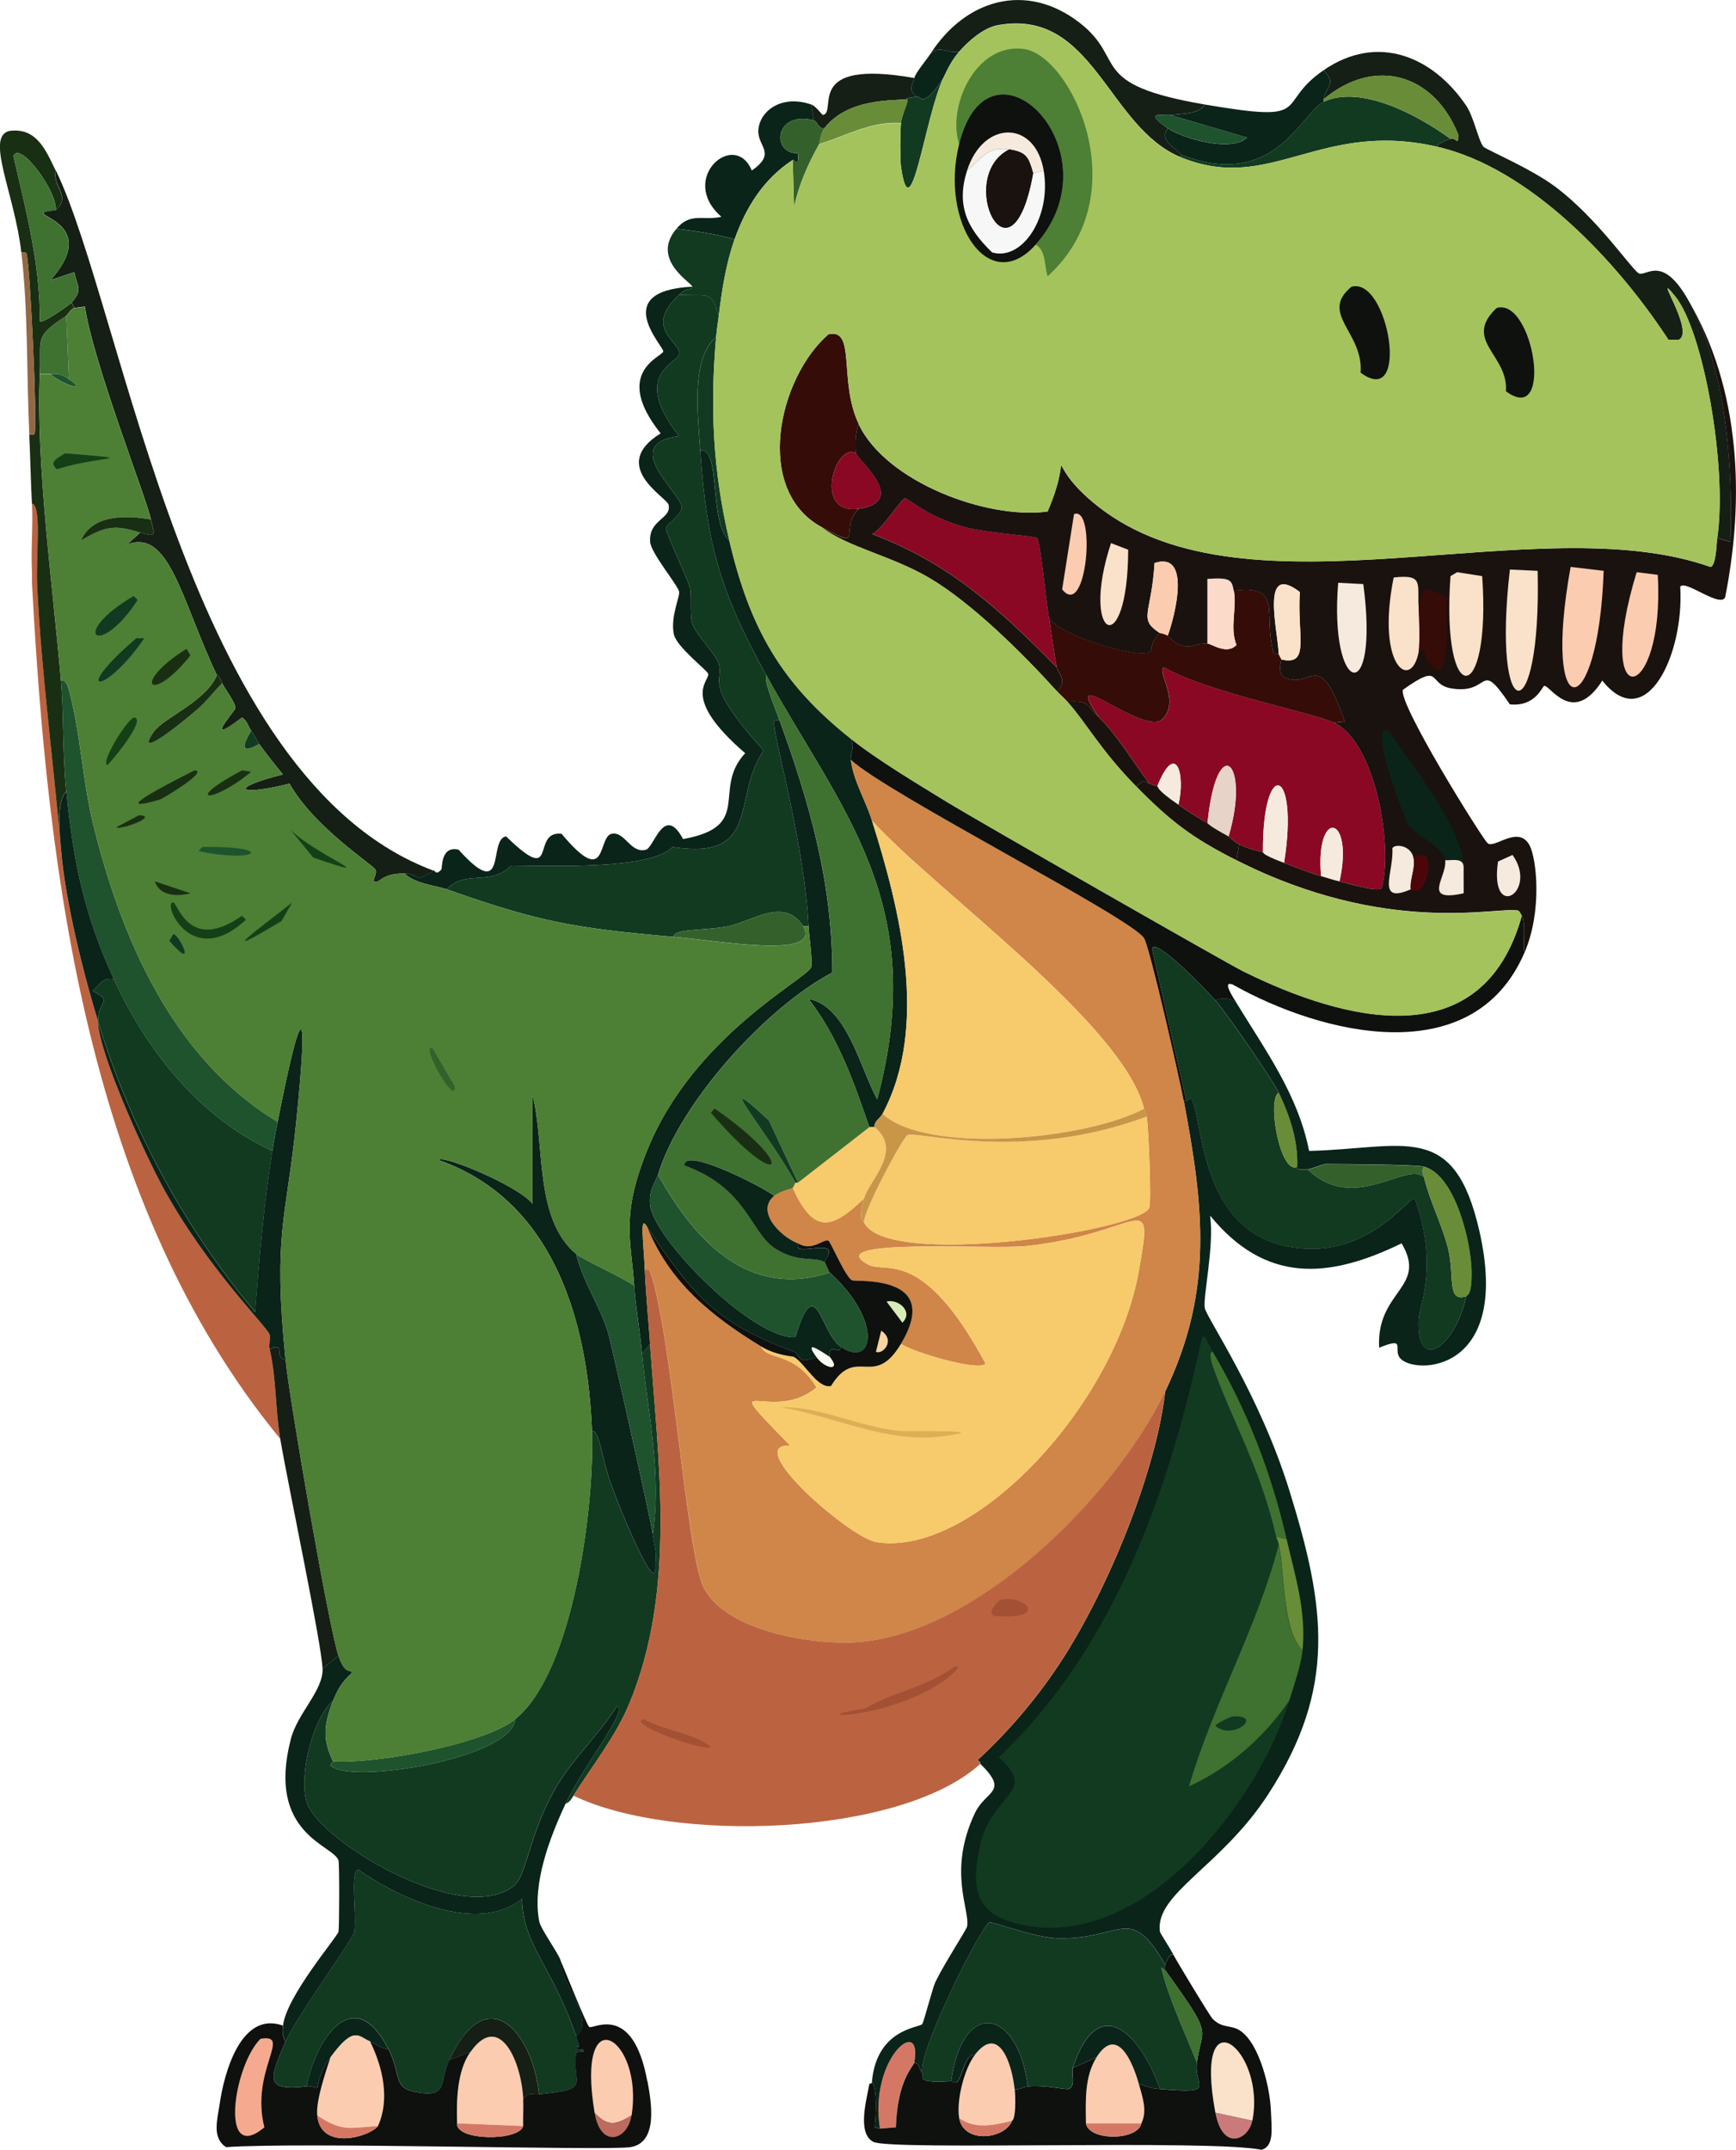 <?xml version="1.0" encoding="UTF-8"?>
<svg id="Layer_2" data-name="Layer 2" xmlns="http://www.w3.org/2000/svg" viewBox="0 0 321.54 398.03">
  <defs>
    <style>
      .cls-1 {
        fill: #0e110e;
      }

      .cls-1, .cls-2, .cls-3, .cls-4, .cls-5, .cls-6, .cls-7, .cls-8, .cls-9, .cls-10, .cls-11, .cls-12, .cls-13, .cls-14, .cls-15, .cls-16, .cls-17, .cls-18, .cls-19, .cls-20, .cls-21, .cls-22, .cls-23, .cls-24, .cls-25, .cls-26, .cls-27, .cls-28, .cls-29, .cls-30, .cls-31, .cls-32, .cls-33, .cls-34, .cls-35, .cls-36, .cls-37 {
        stroke-width: 0px;
      }

      .cls-2 {
        fill: #154017;
      }

      .cls-3 {
        fill: #a4c35c;
      }

      .cls-4 {
        fill: #ca7a7a;
      }

      .cls-5 {
        fill: #fae1ca;
      }

      .cls-6 {
        fill: #dcae55;
      }

      .cls-7 {
        fill: #4d7f35;
      }

      .cls-8 {
        fill: #fcccb1;
      }

      .cls-9 {
        fill: #a35035;
      }

      .cls-10 {
        fill: #e7d3c8;
      }

      .cls-11 {
        fill: #8a0823;
      }

      .cls-12 {
        fill: #d47865;
      }

      .cls-13 {
        fill: #350c07;
      }

      .cls-14 {
        fill: #f7ca6c;
      }

      .cls-15 {
        fill: #698c38;
      }

      .cls-16 {
        fill: #f6eadf;
      }

      .cls-17 {
        fill: #cf8648;
      }

      .cls-18 {
        fill: #1a120e;
      }

      .cls-19 {
        fill: #0a2419;
      }

      .cls-20 {
        fill: #3f7131;
      }

      .cls-21 {
        fill: #fbfbf3;
      }

      .cls-22 {
        fill: #bb6341;
      }

      .cls-23 {
        fill: #d9ecb8;
      }

      .cls-24 {
        fill: #113a21;
      }

      .cls-25 {
        fill: #b5845d;
      }

      .cls-26 {
        fill: #34612b;
      }

      .cls-27 {
        fill: #c99647;
      }

      .cls-28 {
        fill: #1e532d;
      }

      .cls-29 {
        fill: #fcdaca;
      }

      .cls-30 {
        fill: #bd6a5f;
      }

      .cls-31 {
        fill: #4c0609;
      }

      .cls-32 {
        fill: #f5aa90;
      }

      .cls-33 {
        fill: #192f13;
      }

      .cls-34 {
        fill: #936845;
      }

      .cls-35 {
        fill: #151f15;
      }

      .cls-36 {
        fill: #f7f7f7;
      }

      .cls-37 {
        fill: #f9d4a0;
      }
    </style>
  </defs>
  <g id="Layer_1-2" data-name="Layer 1">
    <g id="dinosaur">
      <path class="cls-22" d="M11.3,157.31c.77,9.44,4.05,22.63,6.85,31.8.2,6.1,8.86,24.97,12.23,31.07,8.17,14.8,19,25.34,19.57,26.91.2.55-.18,1.91,0,2.69,1.24,5.39,1.04,11.2,1.96,16.63C16.27,223.07,8.8,162.13,5.92,107.9v-1.96c-.22-4.22.22-8.5,0-12.72,1.87.45.69,9.55.98,15.41.81,16.2,3.05,32.51,4.4,48.68Z"/>
      <path class="cls-19" d="M128.24,53.1c-.26.78-.68-.16-2.45,1.47-6.82,6.29.42,8.75,0,11.01-.33,1.8-9,3.63,0,15.17-11.3,1.45.49,10.61.49,13.21,0,1.36-2.84,3.03-2.94,3.91-.06.58,3.86,9.01,4.4,10.76.46,1.5-.05,5.1.49,6.85.59,1.9,4.44,5.77,4.89,7.34,1.03,3.56-3.12,3.4,8.32,16.15-5.96,8.58-.3,20.42-16.88,17.86-4.02,4.21-22.11,3.47-29.84,3.42-4.04,3.99-8.33.6-11.99,4.4-1.97-.7-5.89-1.02-7.83-2.94,3.17.03,1.47,2.01,5.38-.49.34-.22.37,1.01,1.47-.24.19-.22-.17-4.44,3.18-3.67,9.15,10.15,5.42-2,8.81-2.45,9.92,9.63,4.44-1.13,10.27-.49,8.68,10.39,6.59.52,9.3,0,2.47-.47,3.48,3.75,6.36,2.94,1.48-.42,3.33-8.53,6.85-1.96,13.17-2.35,5.24-9.18,11.5-15.9-12.05-10.38-6.62-13.23-6.85-14.68-.1-.62-5.87-4.97-6.36-7.34-.66-3.2,1.09-6.81.98-7.83-.13-1.15-5.25-7.18-5.38-9.3-.26-4.17,4.03-4.2,3.42-6.85-.31-1.37-11.17-7.2-1.47-13.21-9.05-11.36.37-14.2.49-15.17.12-.94-10.11-11.22,5.38-11.99Z"/>
      <path class="cls-35" d="M80.29,161.23c-3.91,2.5-2.22.52-5.38.49-4.52-.04-4.62,2.07-5.63,1.47-.35-.21.68-1.54.24-2.2-.68-1.03-11.37-7.86-15.9-15.9-9.51,2.38-11.55.9-1.22-1.71-1.51-1.81-3.01-3.73-4.4-5.63-.55-.76-.71-1.54-1.47-2.45-.48-.57-.63-1.78-1.71-2.45-7.58,5.78-1.28-1.27-1.22-1.71.12-.92-2-3.64-2.45-4.65-.97-2.19-.94-1.39-.98-1.47-6.74-14.34-8.78-27.13-16.63-24.22l2.45-2.2c3.35,1.04,2.51.14,1.96-2.45-.82-3.86-10.69-29.02-12.23-39.39l-1.96.24-.49-.98c2.15-2.45,1.03-2.84.49-5.63l-4.4,1.47c10.43-11.76-7.35-12.1.98-12.97,2.97-2.62-.73-4.35,0-7.34,12.7,26.22,24.28,112.68,69.96,129.65Z"/>
      <path class="cls-19" d="M61.7,314.86c-3.69,3.08-6.44,13.82-4.89,18.84,2.19,7.11,28.96,23.22,38.41,15.41,2.36-1.95,2.76-9.4,7.58-17.86,3.16-5.54,8.12-10.01,11.5-15.41,2.08.9-6.23,11.01-9.54,18.1-2.94,6.3-6.21,14.8-4.89,21.77.26,1.4,3.12,5.27,3.91,7.09.01,4.43,6.79,11.08,2.94,14.19-4.76-13.6-9.81-16.69-10.03-25.44-8.13,6.66-22.62.01-30.33-5.38-1.61.24-.2,8.83-.73,11.5-.3,1.49-10.7,15.66-12.72,20.3-.6-.9-.6-1.92-.49-2.94.61-5.43,10.03-16.38,10.27-17.37.16-.64.2-12.58,0-13.21-.9-2.87-13.43-4.84-8.81-22.51,1.26-4.81,5.97-8.89,5.87-12.97l2.94-2.45c1.23,3.76,2.28,2.38,2.45,3.18.06.3-1.95,1.22-3.42,5.14Z"/>
      <path class="cls-33" d="M10.32,31.58c-.73,2.99,2.97,4.72,0,7.34.41-3.27-6.64-12.99-7.83-10.03,2.28,9.88,4.95,19.99,4.89,30.33-.4,1.48,5.62-2.9,5.87-3.18l.49.98c-.65.21-1.38,1.41-1.47,1.47-6.06,3.92-4.59,4.18-4.89,10.76-.75,16.54,2.43,39.59,3.91,56.75.53,6.07.27,13.43.98,20.55-1.86,1.78-1.24,7.5-.98,10.76-1.36-16.17-3.6-32.48-4.4-48.68-.29-5.87.9-14.96-.98-15.41-.22-4.22-.29-8.48-.49-12.72.34,0,.85.13.98-.24.55-1.57-.79-30.44-1.47-33.27-.09-.36-.65-.25-.98-.24-1.23-10.88-6.74-21.47-2.2-22.51,5.04-.67,6.74,3.57,8.56,7.34Z"/>
      <path class="cls-19" d="M150.25,19.34l.49,2.94c-7.32-1.86-8,6.18-2.94,6.12.23,2.76-.71,1.05-.98,1.22-5.38,3.49-8.67,8.77-10.76,14.68-3.93-1.1-7.76-1.58-10.76-1.96,2.62-3.09,4.86-1.43,8.32-2.2-8.13-7.06,2.47-16.23,5.63-8.56,4.73-3.33.95-4.4,1.22-7.58.31-3.59,4.42-6.51,9.79-4.65Z"/>
      <path class="cls-35" d="M52.89,251.74c.76,7.64,7.99,49.33,9.79,54.8l-2.94,2.45c-.11-4.43-6.43-34.27-7.83-42.57-.92-5.44-.72-11.24-1.96-16.63,3.14-1.46.64,1.66,2.94,1.96Z"/>
      <path class="cls-24" d="M136.06,44.3c-1.63,4.6-2.33,9.37-2.94,14.19-1.57-4.75-1.3-3.59-7.34-3.91,1.76-1.63,2.19-.69,2.45-1.47.2-.61-7.89-4.92-2.94-10.76,3,.38,6.83.86,10.76,1.96Z"/>
      <path class="cls-34" d="M5.43,80.5c-.52-11.22-.2-22.59-1.47-33.76.33,0,.89-.12.98.24.68,2.83,2.02,31.7,1.47,33.27-.13.38-.64.25-.98.24Z"/>
      <path class="cls-25" d="M5.92,107.9c-.03-.65.03-1.31,0-1.96v1.96Z"/>
      <path class="cls-12" d="M169.33,381.88c-.11.63-3.16,3.16-3.42,11.99l-2.94.24c-2.08-13.07,7.97-21.16,6.36-12.23Z"/>
      <g>
        <path class="cls-24" d="M225.11,185.2c2.01,2.33,10.58,14.67,11.74,17.12-2.25,1.19.28,15.26,3.42,13.7-.06.7.9.5,1.96.49,8.53,8.32,18.42-1.66,21.53,1.47,1.07,4.42,3.25,8.58,4.4,12.97,1.36,5.15-.33,10.27,3.42,9.05-2.18,9.78-9.39,14.27-8.81,4.16.14-2.49,3.69-9.75-.73-22.26-1.25-.48-8.92,11.98-23.97,8.81-16.73-3.52-15.2-25.54-17.61-27.4l-.73.49-6.36-28.13c.56-2.3,10.43,8.02,11.74,9.54Z"/>
        <path class="cls-15" d="M271.59,240c-3.76,1.21-2.07-3.9-3.42-9.05-1.16-4.39-3.33-8.54-4.4-12.97-.2-.83-.53-1.21,0-1.96,5.83,1.59,8.72,14.11,8.81,19.33.08,4.87-.93,4.42-.98,4.65Z"/>
        <path class="cls-26" d="M263.76,216.03c-.53.74-.2,1.13,0,1.96-3.11-3.13-12.99,6.85-21.53-1.47.35,0,3.01-.98,3.18-.98,3.38.02,16.79.07,18.35.49Z"/>
        <path class="cls-15" d="M240.28,216.03c-3.15,1.56-5.68-12.51-3.42-13.7,2.05,4.32,3.62,8.86,3.42,13.7Z"/>
      </g>
      <g>
        <path class="cls-24" d="M106.71,376.99c1.21,3.45-.03,1.34,0,2.2.02.44,1.47.05,1.47.49s-1.41.04-1.47.49c-.73,6.01,3.01,6.58-6.85,7.58-1.25-11.58-9.64-21.39-16.63-6.36-1.93,4.15.01,7.24-6.6,5.87-3.76-.78-2.32-3.24-4.65-7.83-6.45-12.7-13.57-1.76-15.17,6.85-7.83.91-6.97-1.3-3.91-8.32,2.02-4.65,12.42-18.81,12.72-20.3.53-2.66-.88-11.26.73-11.5,7.71,5.39,22.2,12.05,30.33,5.38.22,8.75,5.27,11.84,10.03,25.44Z"/>
        <path class="cls-19" d="M71.97,379.44c-1.33-.1-2.26-.99-3.42-1.47-2.16-.89-2.93-3.08-7.34,2.94-2.41,3.29-2.23,5.41-2.45,5.63-.39.38-.48-.42-1.96-.24,1.59-8.61,8.72-19.55,15.17-6.85Z"/>
      </g>
      <g>
        <path class="cls-8" d="M68.55,377.97c2.37,4.81,3.71,10.7,1.47,15.66-5.16.3-6.49,1.2-11.25-1.96-.27-2.76,1.52-7.92,2.45-10.76,4.41-6.02,5.18-3.83,7.34-2.94Z"/>
        <g>
          <path class="cls-8" d="M96.92,388.73c.07,1.63-.05,3.27,0,4.89l-12.23-.49c-.13-4.16-.06-9.64,2.45-13.21,5.38-7.64,9.48,1.74,9.79,8.81Z"/>
          <path class="cls-35" d="M99.86,387.76c-1.37.14-1.97-.52-2.94.98-.31-7.07-4.41-16.45-9.79-8.81l-3.91,1.47c6.99-15.03,15.39-5.21,16.63,6.36Z"/>
        </g>
        <g>
          <path class="cls-1" d="M119.92,385.31c.7,3.77,2.08,11.44-3.18,12.23-4.5.68-61.55-.97-74.86,0-2.67-1.71-1.61-5.11-1.22-7.83.82-5.8,3.92-17.45,11.74-14.68-.11,1.01-.11,2.04.49,2.94-3.05,7.02-3.91,9.23,3.91,8.32,1.48-.17,1.56.62,1.96.24.22-.21.03-2.33,2.45-5.63-.92,2.84-2.71,8.01-2.45,10.76.65,6.75,9.91,3.86,11.25,1.96,2.24-4.96.9-10.85-1.47-15.66,1.16.48,2.09,1.36,3.42,1.47,2.33,4.59.89,7.05,4.65,7.83,6.62,1.37,4.67-1.72,6.6-5.87l3.91-1.47c-2.51,3.57-2.58,9.05-2.45,13.21-.33,3.27,11.52,3.35,12.23.49-.05-1.63.07-3.27,0-4.89.97-1.5,1.57-.84,2.94-.98,9.86-1.01,6.12-1.57,6.85-7.58.05-.45,1.47-.04,1.47-.49s-1.45-.05-1.47-.49c-.03-.86,1.21,1.25,0-2.2,3.86-3.1-2.92-9.75-2.94-14.19.76,1.75,4.86,12.04,5.38,12.48.66.56,8.04-4.69,10.76,10.03Z"/>
          <g>
            <path class="cls-8" d="M116.98,391.67c-2.84,1.75-4.44,2.13-6.85-.49-3.61-21.8,9.14-13.89,6.85.49Z"/>
            <path class="cls-32" d="M48.24,377.48c6-1.03-1.92,5.85.73,16.39-8.41,7.06-5.76-11.37-.73-16.39Z"/>
            <path class="cls-12" d="M96.92,393.63c-.71,2.86-12.57,2.78-12.23-.49l12.23.49Z"/>
            <path class="cls-12" d="M70.01,393.63c-1.35,1.9-10.6,4.79-11.25-1.96,4.76,3.16,6.09,2.25,11.25,1.96Z"/>
            <path class="cls-30" d="M116.98,391.67c-.74,4.63-5.74,6.22-6.85-.49,2.41,2.62,4.01,2.24,6.85.49Z"/>
          </g>
        </g>
      </g>
      <path class="cls-8" d="M210.92,385.8c.65,2.34,1.64,4.94.49,7.34h-10.27c-.05-4.06-.31-8.64,1.96-12.23,3.75-5.96,6.65.67,7.83,4.89Z"/>
      <path class="cls-8" d="M187.92,386.78c.19,1.85.18,5.54-.49,5.87-3.34.83-6.76,1.64-9.79-.49-.55-3.14.89-9.11,2.94-11.74,4.5-5.78,6.88,1.87,7.34,6.36Z"/>
      <path class="cls-19" d="M190.37,386.29c-.95.09-1.45.68-2.45.49-.46-4.49-2.84-12.14-7.34-6.36-2.56.03-2.24,6.58-4.4,4.89,2.17-15.58,12.41-13.31,14.19.98Z"/>
      <g>
        <path class="cls-1" d="M217.28,361.82c.66,1.27,6.83,11.5,7.34,11.99,1.93,1.87,3.38.99,5.14,2.2,3.56,2.46,5.47,10.6,5.63,14.68.14,3.49.63,6.64-1.71,7.34-9.61-1.96-68.72.19-71.92-1.47-3.08-1.59-1.22-7.92-.73-10.76,0-.03.54.12.49-.49-.04.45,1.21.85.49,8.56l.98.24,2.94-.24c.27-8.82,3.31-11.36,3.42-11.99,1.06.28.78,1.11,1.47,1.96.41.51-1.74,1.96,5.38,1.47,2.17,1.69,1.84-4.86,4.4-4.89-2.05,2.63-3.49,8.61-2.94,11.74.86,4.9,8.58,3.84,9.79.49.67-.33.68-4.02.49-5.87,1,.19,1.5-.4,2.45-.49,3.15-.29,7.24.67,7.58.49,1.37-.7.41-2.94.73-3.91l4.4-1.96c-2.27,3.6-2.01,8.17-1.96,12.23.55,3.28,9.55,3.25,10.27,0,1.15-2.4.16-5-.49-7.34,1.73.51,1.91.81,3.91.98,10.85.93,6.23-.5,6.85-4.89.97-6.88,3.27-4.47-5.87-17.12.04-.38-.07-.85,0-.98.31-.59.62-1.85,1.47-1.96Z"/>
        <g>
          <path class="cls-5" d="M231.96,392.65l-6.85-1.47c-4.21-22.55,9.46-11.69,6.85,1.47Z"/>
          <path class="cls-20" d="M215.81,364.76c9.14,12.66,6.85,10.25,5.87,17.12-2.29-5.75-5.24-11.88-6.6-17.61l.73.49Z"/>
          <path class="cls-4" d="M231.96,392.65c-.69,3.5-5.49,5.81-6.85-1.47l6.85,1.47Z"/>
          <path class="cls-12" d="M211.41,393.14c-.72,3.25-9.73,3.28-10.27,0h10.27Z"/>
          <path class="cls-12" d="M187.44,392.65c-1.21,3.35-8.92,4.41-9.79-.49,3.02,2.13,6.44,1.32,9.79.49Z"/>
        </g>
      </g>
      <path class="cls-19" d="M50.44,213.09c.27-1.7.64-3.69.98-5.38,4.33-21.93,5.88-23.79,3.42.24-1.84,18.04-4.29,20.33-1.96,43.79-2.29-.29.21-3.42-2.94-1.96-.18-.78.2-2.14,0-2.69-.57-1.57-11.4-12.11-19.57-26.91-3.37-6.1-12.03-24.97-12.23-31.07,6.01,19.71,15.88,38.02,29.11,53.82.76-10.04,1.61-19.88,3.18-29.84Z"/>
      <path class="cls-19" d="M21.09,181.29c-1.98-.42-2.61.97-3.91,2.2,4.03,2.03.85,1.81.98,5.63-2.8-9.17-6.08-22.36-6.85-31.8-.27-3.26-.89-8.98.98-10.76,1.3,13.04,3.31,22.75,8.81,34.74Z"/>
      <path class="cls-24" d="M133.13,58.48c-.17,1.33-.37,2.56-.49,3.91-4.74,4.05-3.38,14.53-2.94,21.04,1.2,17.6,3.85,26.39,12.23,41.59-.47,1.13,1.46,5.58,2.45,8.32-.33,0-.89-.12-.98.24-.47,1.96,5.56,21.97,6.36,37.92h-.98c-3.58-5.46-9.16-1.02-13.94,0-3.88.82-10.37.39-10.03,1.96-18.31-1.61-24.8-2.71-42.08-8.81,3.66-3.8,7.95-.41,11.99-4.4,7.73.05,25.82.79,29.84-3.42,16.58,2.57,10.92-9.28,16.88-17.86-11.44-12.74-7.29-12.58-8.32-16.15-.45-1.57-4.3-5.44-4.89-7.34-.54-1.75-.02-5.35-.49-6.85-.54-1.75-4.46-10.19-4.4-10.76.09-.89,2.93-2.56,2.94-3.91,0-2.6-11.79-11.76-.49-13.21-9-11.54-.33-13.37,0-15.17.42-2.26-6.82-4.72,0-11.01,6.04.33,5.77-.83,7.34,3.91Z"/>
      <path class="cls-20" d="M10.32,38.91c-8.33.87,9.45,1.21-.98,12.97l4.4-1.47c.54,2.79,1.66,3.18-.49,5.63-.25.28-6.27,4.66-5.87,3.18.06-10.34-2.61-20.45-4.89-30.33,1.19-2.96,8.24,6.76,7.83,10.03Z"/>
      <path class="cls-19" d="M135.08,100.07c3.8,16.13,9.51,26.37,22.51,36.69.82,1.44-.14,2.67,0,3.91.45,3.83,2.74,7.54,3.91,11.25,5.16,16.33,10.64,38.05,1.96,54.31-.39.74-1.63,1.41-1.47,2.45h-.98c-2.84-8.32-5.79-16.7-11.25-23.73,7.14,1.32,9.55,12.85,12.72,18.59,9.73-36.45-6.71-53.43-20.55-78.53-8.38-15.2-11.03-23.98-12.23-41.59,3.92-.69,1.51,13.41,5.38,16.63Z"/>
      <path class="cls-24" d="M106.22,332.47c-.37.59-.73,1.27-1.47,1.47,3.31-7.09,11.62-17.2,9.54-18.1-3.37,5.4-8.34,9.87-11.5,15.41-4.82,8.46-5.22,15.9-7.58,17.86-9.45,7.81-36.22-8.3-38.41-15.41-1.55-5.02,1.21-15.76,4.89-18.84-1.58,4.2-2.1,7.02,0,11.25l-.49.73c3.26,3.66,33.72-1.2,34.25-8.56,10.87-8.81,14.71-40.04,14.19-53.33,1.39-.2,1.92,5.31,3.42,9.54,1.97,5.54,8.77,21.89,8.32,15.17.35-1.95-.26-3.77-.49-5.63,1.7-11.16-.88-22.2-1.96-33.27l1.47-1.96c1.54,22.08,4.93,45.64-3.91,66.78-2.48,5.94-6.86,11.44-10.27,16.88Z"/>
      <path class="cls-28" d="M51.42,207.71c-.33,1.69-.71,3.68-.98,5.38-13.47-6.18-23.3-18.58-29.36-31.8-5.5-11.99-7.51-21.7-8.81-34.74-.71-7.12-.45-14.48-.98-20.55.87-.31,1.32,1.18,1.47,1.71,2.11,7.64,2.52,16.67,4.4,24.46,5.16,21.3,14.75,43.77,34.25,55.53Z"/>
      <path class="cls-20" d="M12.28,58.48l.49,11.74c-1.3-.93-1.89-1.03-3.42-.98-.65.02-1.31-.02-1.96,0,.3-6.58-1.16-6.85,4.89-10.76Z"/>
      <path class="cls-24" d="M132.64,62.4c-1.15,13.11-.57,24.85,2.45,37.67-3.87-3.23-1.46-17.33-5.38-16.63-.44-6.51-1.81-16.98,2.94-21.04Z"/>
      <path class="cls-19" d="M144.38,133.34c5.62,15.54,9.76,29.95,9.79,46.72-12.39,6.53-28.3,24.18-32.29,37.43-.38,1.27-1.79,2.78-1.47,5.63.73,6.37,19.15,24.95,26.91,24.46,3.77-12.59,4.67-.82,8.32,1.71.26,1.93-2.27-1.04-1.96,1.96-2.94-1.97-4.43-2.76-2.45,0-3.71,1.58-2.97-.54-4.16-.98-14.36-5.26-18.57-10.27-27.15-23-1.51-2.75-.72,2.51-.49,7.83.2,4.62.66,9.1.98,13.7l-1.47,1.96c-.41-4.26-1.17-8.43-1.47-12.72-.59-8.5-2.51-13.02,2.45-25.2,8.58-21.1,29.55-31.6,30.33-33.76.3-.83-.41-5.99-.49-7.58-.8-15.94-6.83-35.96-6.36-37.92.09-.36.65-.25.98-.24Z"/>
      <g>
        <g>
          <path class="cls-24" d="M215.81,363.78c-.07.13.04.6,0,.98l-.73-.49c1.36,5.73,4.32,11.87,6.6,17.61-.62,4.39,4,5.82-6.85,4.89-3.33-9.65-11.23-18.64-16.15-3.91-.33.98.64,3.21-.73,3.91-.34.18-4.43-.78-7.58-.49-1.78-14.29-12.02-16.55-14.19-.98-7.12.5-4.97-.96-5.38-1.47-.86-3.8,11-27.45,12.48-27.89.63-.19,8.35,2.85,12.72,2.94,11.99.24,13.19-6.57,19.81,4.89Z"/>
          <path class="cls-19" d="M214.83,386.78c-2-.17-2.18-.46-3.91-.98-1.18-4.23-4.07-10.85-7.83-4.89l-4.4,1.96c4.92-14.72,12.81-5.74,16.15,3.91Z"/>
        </g>
        <g>
          <path class="cls-19" d="M229.02,185.69c5.37,8.81,11.38,16.95,13.45,27.4,17.77-.44,26.87-5.76,31.56,14.92,5.94,26.24-11.98,26.58-14.68,23.48-1.46-1.67,1.31-4.09-3.91-1.96-.55-10.63,9.06-11.07,4.16-19.33-13.69,6.68-25.26,7.36-35.47-5.14.81,5.61-1.36,15.12-.98,17.12.35,1.83,10.13,15.94,15.66,33.76,6.68,21.53,8.88,36.56-3.91,56.26-8.75,13.49-21.03,18.37-20.06,25.44.04.27,1.9,3.12,2.45,4.16-.84.11-1.16,1.36-1.47,1.96-6.62-11.46-7.83-4.66-19.81-4.89-4.37-.09-12.1-3.12-12.72-2.94-1.47.44-13.34,24.08-12.48,27.89-.68-.85-.41-1.68-1.47-1.96,1.61-8.93-8.44-.84-6.36,12.23l-.98-.24c.72-7.71-.53-8.11-.49-8.56.94-9.67,8.73-9.86,9.3-10.52.27-.31,1.95-6.81,2.45-7.83,1.73-3.55,5.77-9.69,5.87-10.27.55-3.09-3.66-10.28,1.47-21.04,1.97-4.14,6.4-3.77.98-9.05.22-.2-.52-.7-.49-.73,5.96-5.5,11.25-11.77,15.66-18.59,8.46-13.1,17.31-34.52,19.08-49.66,8.99-18.76,7.09-34.29,3.42-53.82h.49l.73-.49c2.41,1.86.89,23.87,17.61,27.4,15.05,3.17,22.73-9.29,23.97-8.81,4.43,12.51.88,19.78.73,22.26-.58,10.12,6.63,5.62,8.81-4.16.05-.23,1.06.22.98-4.65-.09-5.22-2.98-17.74-8.81-19.33-1.56-.42-14.96-.47-18.35-.49-.17,0-2.83.97-3.18.98-1.06.01-2.02.21-1.96-.49.19-4.84-1.38-9.38-3.42-13.7-1.17-2.46-9.73-14.8-11.74-17.12,1.38-.61,2.92-.34,3.91.49Z"/>
          <path class="cls-24" d="M224.62,250.27c-.87.06-.17,2.2,0,2.69,3.46,9.8,8.87,18.88,11.74,31.56.07.31.29.57.49,1.47-4.02,15.43-12.16,29.42-16.63,44.77,7.53-3.47,13.94-9.09,18.59-15.9-5.9,19.37-28.12,47.64-51.13,41.1-7.41-2.11-7.74-7.09-6.12-14.43,2.1-9.5,10.86-9.65,3.42-16.15,21.52-20.42,31.56-49.44,37.67-77.79.7-.62,1.09,1.22,1.96,2.69Z"/>
          <path class="cls-20" d="M238.32,285.01l-1.96-.49c-2.87-12.68-8.29-21.76-11.74-31.56-.17-.49-.87-2.63,0-2.69,6.43,10.86,10.88,22.48,13.7,34.74Z"/>
          <path class="cls-15" d="M238.32,285.01c1.64,7.1,3.61,13.13,2.94,20.55-3.75-3.59-3.31-14.65-4.4-19.57-.2-.9-.42-1.15-.49-1.47l1.96.49Z"/>
          <g>
            <path class="cls-20" d="M241.25,305.56c-.25,2.7-1.61,6.54-2.45,9.3-4.65,6.81-11.06,12.44-18.59,15.9,4.48-15.35,12.62-29.34,16.63-44.77,1.09,4.92.65,15.98,4.4,19.57Z"/>
            <path class="cls-24" d="M228.29,317.79c5.93-.33-.04,4.62-3.18,1.71.43-.6,3-1.7,3.18-1.71Z"/>
          </g>
        </g>
      </g>
      <path class="cls-24" d="M21.09,181.29c6.06,13.22,15.88,25.62,29.36,31.8-1.57,9.96-2.42,19.81-3.18,29.84-13.23-15.8-23.1-34.11-29.11-53.82-.13-3.81,3.05-3.59-.98-5.63,1.31-1.23,1.93-2.62,3.91-2.2Z"/>
      <path class="cls-19" d="M106.71,232.17c1.21,5.06,4.33,9.46,5.87,14.43.73,2.36,8.07,35.41,8.32,37.43.23,1.86.84,3.67.49,5.63.45,6.73-6.34-9.62-8.32-15.17-1.51-4.23-2.03-9.74-3.42-9.54-.8-20.39-7.11-42.69-28.38-50.15.34-1.18,14.58,4.62,17.37,8.07v-20.06c2.35,9.13.26,22.81,8.07,29.36Z"/>
      <path class="cls-28" d="M117.47,238.04c.3,4.29,1.05,8.46,1.47,12.72,1.08,11.07,3.65,22.11,1.96,33.27-.24-2.01-7.59-35.07-8.32-37.43-1.54-4.97-4.66-9.37-5.87-14.43,1.24,1.04,8.41,4.25,10.76,5.87Z"/>
      <path class="cls-26" d="M148.78,171.5c3.4,6.1-15,2.74-23.97,1.96-.34-1.57,6.15-1.13,10.03-1.96,4.78-1.02,10.36-5.46,13.94,0Z"/>
      <path class="cls-28" d="M61.7,326.11c7.87.51,28.02-3.18,33.76-7.83-.53,7.37-30.99,12.22-34.25,8.56l.49-.73Z"/>
      <g>
        <path class="cls-7" d="M27.94,96.16c-5-.84-10.86-.83-12.97,3.91,4.66-2.74,6.32-2.91,11.01-1.47l-2.45,2.2c7.85-2.91,9.89,9.88,16.63,24.22-2.08,4.93-9.96,7.9-11.74,10.52-3.34,4.9,3.29-.07,8.07-4.16,1.71-1.46,3.06-3.31,4.65-4.89.45,1.01,2.56,3.72,2.45,4.65-.06.44-6.36,7.49,1.22,1.71,1.08.66,1.24,1.88,1.71,2.45-1.73,2.89-1.97,4.42,1.47,2.45,1.39,1.9,2.89,3.82,4.4,5.63-10.33,2.61-8.29,4.09,1.22,1.71,4.53,8.04,15.22,14.87,15.9,15.9.43.66-.59,1.99-.24,2.2,1.01.6,1.1-1.51,5.63-1.47,1.94,1.91,5.86,2.24,7.83,2.94,17.28,6.1,23.77,7.2,42.08,8.81,8.97.79,27.38,4.14,23.97-1.96h.98c.08,1.59.79,6.75.49,7.58-.79,2.16-21.75,12.66-30.33,33.76-4.95,12.18-3.04,16.7-2.45,25.2-2.35-1.62-9.52-4.83-10.76-5.87-7.82-6.54-5.73-20.23-8.07-29.36v20.06c-2.78-3.46-17.03-9.25-17.37-8.07,21.27,7.46,27.58,29.76,28.38,50.15.52,13.29-3.31,44.52-14.19,53.33-5.74,4.65-25.89,8.34-33.76,7.83-2.1-4.23-1.58-7.06,0-11.25,1.47-3.92,3.49-4.84,3.42-5.14-.17-.8-1.22.58-2.45-3.18-1.79-5.46-9.03-47.15-9.79-54.8-2.33-23.45.12-25.75,1.96-43.79,2.45-24.04.91-22.17-3.42-.24-19.5-11.76-29.09-34.23-34.25-55.53-1.89-7.79-2.29-16.83-4.4-24.46-.15-.54-.6-2.02-1.47-1.71-1.49-17.16-4.66-40.22-3.91-56.75.65-.02,1.31.02,1.96,0,1.44,1.54,7.26,3.71,3.42.98l-.49-11.74c.09-.06.81-1.26,1.47-1.47l1.96-.24c1.54,10.37,11.41,35.53,12.23,39.39Z"/>
        <g>
          <path class="cls-33" d="M27.94,96.16c.55,2.59,1.4,3.48-1.96,2.45-4.68-1.45-6.34-1.27-11.01,1.47,2.1-4.75,7.97-4.76,12.97-3.91Z"/>
          <path class="cls-33" d="M41.15,126.49c-1.59,1.58-2.93,3.43-4.65,4.89-4.78,4.09-11.42,9.06-8.07,4.16,1.79-2.62,9.66-5.59,11.74-10.52.04.08.01-.72.98,1.47Z"/>
          <path class="cls-24" d="M48,137.74c-3.43,1.97-3.2.44-1.47-2.45.76.9.91,1.69,1.47,2.45Z"/>
          <path class="cls-2" d="M32.1,167.1c.83.1,2.92,9.36,12.72,2.45l.73.73c-10.26,9.52-15.59-3.45-13.45-3.18Z"/>
          <path class="cls-24" d="M24.76,110.35l.73.73c-7.13,11.01-12.92,6.45-.73-.73Z"/>
          <path class="cls-24" d="M25.25,118.17h1.47c-7.3,10.65-13.98,10.71-1.47,0Z"/>
          <path class="cls-33" d="M34.54,120.13l.73,1.22c-7.39,9.25-11.11,5.31-.73-1.22Z"/>
          <path class="cls-33" d="M36.01,142.64c2.84.01-5.87,5.24-6.36,5.38-8.66,2.54-1.76-1.27,6.36-5.38Z"/>
          <path class="cls-2" d="M12.04,83.93c14.96,1.26,6.6.35-1.47,2.94-1.73-1.33.27-2.11,1.47-2.94Z"/>
          <path class="cls-2" d="M24.76,132.85c2.63.08-4.24,8.31-4.89,8.81-1.26-.6,3.65-8.37,4.89-8.81Z"/>
          <path class="cls-2" d="M53.62,153.4c4.11,4.6,18.63,10.21,4.4,5.38l-4.4-5.38Z"/>
          <path class="cls-28" d="M37.48,156.83c13.73-.27,10.32,3.13-.73.73l.73-.73Z"/>
          <path class="cls-2" d="M54.11,167.1l-1.96,3.42c-13.73,8.25-3.18.7,1.96-3.42Z"/>
          <path class="cls-33" d="M44.82,142.64l1.71.24c-7.29,6.06-12.86,5.67-1.71-.24Z"/>
          <path class="cls-33" d="M28.67,163.19l6.6,2.2c-2.35.59-5.64.61-6.6-2.2Z"/>
          <path class="cls-26" d="M80.04,194.01l4.16,7.09c.41,4.04-6.42-7.67-4.16-7.09Z"/>
          <path class="cls-33" d="M25.74,150.95c3.93.12-3.82,2.88-4.16,2.2l4.16-2.2Z"/>
          <path class="cls-28" d="M12.77,70.23c3.83,2.74-1.98.56-3.42-.98,1.53-.06,2.13.05,3.42.98Z"/>
          <path class="cls-24" d="M32.1,172.97c1.01-.12,4.58,7.31-.73,1.22l.73-1.22Z"/>
        </g>
      </g>
      <g>
        <path class="cls-17" d="M219.24,203.79c3.66,19.53,5.56,35.06-3.42,53.82-9.3,19.41-35.04,45.19-57.49,46.48-8.06.46-24.4-2.17-28.13-10.52-3.06-6.85-5.8-46.93-9.79-58.22-.13-.38-.65-.24-.98-.24-.23-5.31-1.02-10.58.49-7.83,4.15,10.2,11.86,16.41,21.04,22.02,1.09,2.65,6.19.82,10.27,7.58-8.4,7.11-19.28-4.02-4.89,10.76-9.07-.4,11.09,17.05,15.9,17.86,17.73,2.99,44.19-24.99,48.68-50.15,2.88-16.15.59-6.95-20.79-4.65-6.55.71-38.46-1.58-29.36,3.42,3.27,1.8,10.06-3.43,21.77,18.35-1.21,1.55-13.74-2.22-15.66-3.67,7.7-12.92-8.08-11.4-9.05-11.74-1.17-.41-4.01-7.18-4.4-7.34-.95-.39-3.07,2.1-5.63.49-3.57-1.45-7.78-6.07-4.4-8.81,1.04-.84,3.13-1.3,3.42-1.47,3.84,8.33,6.98,7.99,13.21,1.96-.29,1.02-.99,3.91,0,4.4,3.96,8.73,51.23,1.55,52.84-2.69.4-1.05-.11-14.76-.49-16.88-.17-.95-.4-1.1-.49-1.47-3.89-15.71-38.68-40.39-50.39-53.33-1.17-3.71-3.47-7.42-3.91-11.25,6.95,6.39,52.02,29.29,54.31,33.02,1.08,1.77,6.53,25.77,7.34,30.09Z"/>
        <g>
          <path class="cls-22" d="M215.81,257.61c-1.77,15.14-10.62,36.56-19.08,49.66-4.41,6.82-9.69,13.09-15.66,18.59-.03.03.7.54.49.73-14.81,13.45-56.94,14.75-75.35,5.87,3.42-5.44,7.79-10.94,10.27-16.88,8.85-21.15,5.45-44.71,3.91-66.78-.32-4.6-.77-9.08-.98-13.7.32,0,.84-.14.98.24,3.99,11.29,6.72,51.37,9.79,58.22,3.73,8.35,20.07,10.98,28.13,10.52,22.44-1.29,48.19-27.07,57.49-46.48Z"/>
          <path class="cls-9" d="M176.92,308.5c1.75-.19-1.8,2.51-2.45,2.94-10.87,7.26-27.16,6.77-14.19,4.89,4.82-3,10.99-3.76,16.63-7.83Z"/>
          <path class="cls-9" d="M119.18,318.28c3.87,2.14,9.26,2.58,12.48,5.14-.66,1.11-15.77-4.26-12.48-5.14Z"/>
          <path class="cls-9" d="M185.23,296.26c4.26-1.26,9.66,3.69-.98,2.94-1.73-.59.79-2.88.98-2.94Z"/>
        </g>
        <g>
          <path class="cls-14" d="M211.9,205.26c-10.68,5.74-40.13,8.57-48.44.98,8.69-16.26,3.2-37.97-1.96-54.31,11.71,12.94,46.5,37.62,50.39,53.33Z"/>
          <path class="cls-14" d="M212.39,206.73c.38,2.12.89,15.83.49,16.88-1.61,4.24-48.88,11.42-52.84,2.69-.21-1.85,7.21-15.83,8.07-16.15,2.11-.77,21.54,5.07,44.28-3.42Z"/>
          <path class="cls-14" d="M161.99,208.69c5.27,4.4-.97,9.76-1.96,13.21-6.23,6.03-9.37,6.38-13.21-1.96.05-.03.43-.77.49-.98h.49l13.21-10.27h.98Z"/>
          <path class="cls-27" d="M212.39,206.73c-22.74,8.5-42.17,2.66-44.28,3.42-.86.31-8.29,14.3-8.07,16.15-.99-.5-.29-3.39,0-4.4.99-3.45,7.23-8.81,1.96-13.21-.16-1.03,1.07-1.71,1.47-2.45,8.3,7.59,37.76,4.77,48.44-.98.09.37.32.52.49,1.47Z"/>
          <g>
            <path class="cls-14" d="M140.96,249.3c2.84,1.73,5.84,1.8,6.12,1.96,2,1.16,4.37,5.92,6.85,5.38,4.67-7.63,7.88.7,12.97-7.83,1.92,1.45,14.45,5.22,15.66,3.67-11.72-21.78-18.51-16.55-21.77-18.35-9.1-5,22.8-2.72,29.36-3.42,21.38-2.31,23.67-11.5,20.79,4.65-4.49,25.16-30.95,53.13-48.68,50.15-4.81-.81-24.97-18.25-15.9-17.86-14.39-14.79-3.51-3.65,4.89-10.76-4.09-6.77-9.18-4.94-10.27-7.58Z"/>
            <path class="cls-6" d="M144.63,260.55c7.48-.15,14.58,3.7,22.02,4.4,2.04.19,18.32-.35,7.83.98-10.35,1.31-19.82-3.69-29.84-5.38Z"/>
          </g>
        </g>
      </g>
      <path class="cls-28" d="M153.68,235.6c10.03,9.17,8.05,17.94,1.96,13.7-3.65-2.54-4.54-14.31-8.32-1.71-7.76.49-26.18-18.09-26.91-24.46-.33-2.84,1.08-4.35,1.47-5.63,6.79,12.15,16.71,23.07,31.8,18.1Z"/>
      <g>
        <path class="cls-20" d="M161.02,208.69l-13.21,10.27-5.38-11.5c-11.16-10.38-.74,1.38,4.89,11.5-.06.21-.44.95-.49.98-.3.17-2.38.62-3.42,1.47-.89-.95-16.79-9.39-16.63-5.63,11.67,4.2,12.18,12.45,16.88,15.41,4.26,2.69,7.02,1.4,9.05,2.45.19.1.68,1.68.98,1.96-15.09,4.97-25.01-5.95-31.8-18.1,3.99-13.25,19.9-30.9,32.29-37.43-.02-16.77-4.17-31.18-9.79-46.72-.99-2.74-2.92-7.19-2.45-8.32,13.84,25.1,30.28,42.08,20.55,78.53-3.17-5.74-5.58-17.28-12.72-18.59,5.46,7.03,8.42,15.41,11.25,23.73Z"/>
        <path class="cls-19" d="M143.4,221.41c-3.38,2.74.83,7.35,4.4,8.81.05.02-.18.86.24.98,1.92.52,7.6-1.8,4.65,2.45-2.03-1.05-4.79.24-9.05-2.45-4.7-2.96-5.21-11.21-16.88-15.41-.15-3.76,15.74,4.67,16.63,5.63Z"/>
        <path class="cls-33" d="M132.39,205.26c15.89,11.07,12.26,15.98-.73.73l.73-.73Z"/>
        <path class="cls-24" d="M147.81,218.96h-.49c-5.64-10.12-16.05-21.88-4.89-11.5l5.38,11.5Z"/>
      </g>
      <g>
        <path class="cls-1" d="M151.23,251.25c1.59,2.22,4.65,2.66,2.45,0-.31-2.99,2.22-.03,1.96-1.96,6.09,4.24,8.08-4.53-1.96-13.7-.3-.28-.79-1.86-.98-1.96,2.95-4.25-2.73-1.92-4.65-2.45-.43-.12-.19-.96-.24-.98,2.56,1.61,4.68-.88,5.63-.49.4.16,3.23,6.93,4.4,7.34.97.34,16.75-1.18,9.05,11.74-5.08,8.53-8.29.2-12.97,7.83-2.48.54-4.85-4.22-6.85-5.38-.28-.16-3.28-.23-6.12-1.96-9.18-5.6-16.89-11.82-21.04-22.02,8.58,12.73,12.8,17.73,27.15,23,1.19.44.45,2.56,4.16.98Z"/>
        <path class="cls-21" d="M153.68,251.25c2.21,2.66-.85,2.22-2.45,0-1.98-2.76-.49-1.97,2.45,0Z"/>
        <path class="cls-23" d="M164.2,240.98c2.19-.55,5.04,1.88,2.94,3.91l-2.94-3.91Z"/>
        <path class="cls-37" d="M163.22,246.36c2.78,1.92.14,4.55-.98,3.91l.98-3.91Z"/>
      </g>
      <g>
        <path class="cls-1" d="M281.86,169.55c.84,1.39.1,5.26.49,6.85-9.5,22.03-37.38,15.26-54.06,5.87-1.98-.72.06,2.31.73,3.42-.99-.83-2.53-1.1-3.91-.49-1.31-1.52-11.18-11.84-11.74-9.54l6.36,28.13h-.49c-.81-4.32-6.26-28.32-7.34-30.09-2.28-3.73-47.36-26.64-54.31-33.02-.14-1.25.82-2.48,0-3.91,5.08,4.03,12.25,8.28,17.86,11.74,4.92,3.03,51.87,29.87,54.8,31.31,18.82,9.3,44.29,15.96,51.62-10.27Z"/>
        <path class="cls-35" d="M312.69,55.55c7.1,12.51,8.29,30.72,7.83,44.77l-2.45-.73c1.9-12.9-2.52-38.31-7.83-44.77-4.5-5.48,3.79,6.54.73,8.07h-1.96c-9.39-14.39-25.57-31.75-42.81-35.72-.21-.49,2.13-1.35,2.45-1.47.95-.36,1.52,1.47,1.47-.73-4.45-11.22-15.38-14.58-24.95-6.6.61-2.86,2.39-2.68,0-5.38,9.9-6.8,20.14-2.67,26.42,6.6,1.38,2.04,2.3,6.65,3.18,7.58.52.55,8.72,4,13.21,7.34,8.07,5.99,14.56,15.87,15.66,16.15,1.5.37,4.34-3.41,9.05,4.89Z"/>
        <path class="cls-35" d="M223.15,19.34c-1,1.74-3.73,1.64-6.36,1.96-1.38.17-5.29-.85-.49,2.45-1.71,2.26,1.31,3.48,2.45,4.89v.49c-13.65-5.56-16.2-27.76-34-24.46-2.57.47-5.46,2.98-7.09,4.89-2.11.37-3.77-1.31-5.38.49,6.42-10.08,17.68-13.55,27.64-5.87,8.92,6.88,1.2,11.41,23.24,15.17Z"/>
        <path class="cls-19" d="M245.17,18.37v.49c-4.16,1.95-9.01,16.57-26.42,9.79-1.14-1.41-4.16-2.63-2.45-4.89,2.8,1.92,11.87,4.5,14.68,1.71l-14.19-4.16c2.63-.32,5.36-.22,6.36-1.96,20.74,3.54,12.69.04,22.02-6.36,2.39,2.71.61,2.52,0,5.38Z"/>
        <path class="cls-35" d="M169.33,14.45c-.53,1.63-1.03,2.42.49,3.42-2.39.37-1.86.47-1.96.49-2.5.36-10.77-.26-15.17,5.38-.95.31-1.34-1.31-1.96-1.47l-.49-2.94c.87.3,2.03,1.99,2.2,1.96,2.77-.59-3.77-10.47,16.88-6.85Z"/>
        <path class="cls-19" d="M177.65,9.56c-1.32,1.54-2.09,3.07-2.94,4.89-3.67,5.79-4.28,3.33-4.89,3.42-1.52-1-1.02-1.8-.49-3.42.38-1.17,2.26-3.34,2.94-4.4,1.62-1.8,3.27-.12,5.38-.49Z"/>
        <path class="cls-24" d="M268.65,25.7c-.32.12-2.65.98-2.45,1.47-21.83-5.02-30.81,8.74-47.46,1.96v-.49c17.41,6.79,22.26-7.83,26.42-9.79,7.01-3.28,17.77,2.69,23.48,6.85Z"/>
        <path class="cls-15" d="M268.65,25.7c-5.71-4.16-16.48-10.13-23.48-6.85v-.49c9.57-7.97,20.5-4.62,24.95,6.6.05,2.2-.52.38-1.47.73Z"/>
        <path class="cls-28" d="M216.79,21.3l14.19,4.16c-2.81,2.79-11.88.21-14.68-1.71-4.8-3.29-.89-2.28.49-2.45Z"/>
        <path class="cls-26" d="M150.74,22.28c.62.16,1.01,1.78,1.96,1.47-.66.85-.9,2.8-.98,2.94-2.07,3.71-3.8,7.55-4.65,11.74l-.24-8.81c.27-.18,1.21,1.54.98-1.22-5.07.06-4.39-7.98,2.94-6.12Z"/>
        <path class="cls-24" d="M174.71,14.45c-3.49,7.51-6.03,29.02-7.83,16.39-.19-1.32-.15-6.53,0-8.07.17-1.76,1.73-4.46.98-4.4.1-.01-.43-.12,1.96-.49.61-.09,1.22,2.36,4.89-3.42Z"/>
        <path class="cls-15" d="M167.87,18.37c.75-.06-.81,2.64-.98,4.4-5.46-.38-10.16,2.36-15.17,3.91.08-.14.32-2.09.98-2.94,4.39-5.65,12.67-5.02,15.17-5.38Z"/>
        <g>
          <path class="cls-11" d="M247.12,133.83c7.61,3.51,10.97,22.86,8.81,30.58-.62.88-6.57-.94-7.83-1.22,2.76-12.33-4.5-13.77-3.42-.98-2.4-.68-4.53-1.57-6.85-2.45,2.85-17.86-4.03-19.65-3.91-1.96-.38-.17-2.32-.43-4.4-1.47-.88-.44-1.85-1.41-1.96-1.47,4.1-13.83-2.19-19.68-3.91-2.45-2.53-1.5-2.98-1.79-5.38-3.42,1.35-5.69-.49-11.95-3.91-3.42-.07-.04-.66-.16-1.47-.49-2.74-3.65-6.12-9.19-9.3-12.23-7.4-10.57,7.45,2.93,11.5.49,3.83-3.36-.91-8.88.49-9.79,8.18,4.65,27.32,8.32,31.56,10.27Z"/>
          <path class="cls-13" d="M236.85,121.11c.13.39.34.6.49.98.07.18-.93,2.73.73,3.42,4.95,2.07,6.17-5.85,11.01,8.07l-1.96.24c-4.24-1.95-23.38-5.62-31.56-10.27-1.4.91,3.34,6.43-.49,9.79-4.05,2.44-18.9-11.06-11.5-.49-2.61-2.5-1.63-3.11-5.87-2.94-.59-.66-1.32-1.25-1.96-1.96,2.16-1.91.23-3.28,0-4.4-.62-3.1-.97-6.19-1.47-9.3,1.24,3.15,16.83,8,18.84,6.36.34-.28-.17-1.6,1.71-3.42.06.04.48,0,1.47.49.17.08,1.21,1.64,3.18,1.96,1.61.26,2.18-.6,4.16-.49.8.04,3.64,2.18,5.38.24-1.3-3.14.13-6.92-.49-10.03,9.2-1.19,5.39,4.13,7.34,11.5.11.42.96.2.98.24Z"/>
          <path class="cls-11" d="M194.28,114.26c.5,3.11.85,6.2,1.47,9.3-10.58-10.76-19.82-19.28-34.25-24.71,1.76-.65,5.54-6.6,6.12-6.6.62,0,4.16,3.45,11.25,5.38,3.65.99,12.67,1.56,13.21,1.96.6.44,1.62,11.08,2.2,14.68Z"/>
          <path class="cls-13" d="M159.06,78.54c-.61,1.15-.74,4.34-.49,5.38-3.91-2.14-8.04,11.55.49,10.27-3.87,3.81,1.43,7.92-6.85,3.42-12.7-6.9-8.06-27.65,1.22-35.72,5.21-1.21,1.81,8.63,5.63,16.63Z"/>
          <path class="cls-11" d="M158.57,83.93c.31,1.29,9.86,8.87.49,10.27-8.53,1.27-4.4-12.41-.49-10.27Z"/>
          <path class="cls-29" d="M228.53,109.37c.62,3.11-.81,6.89.49,10.03-1.74,1.94-4.58-.2-5.38-.24v-11.99c4.45-.32,4.51.31,4.89,2.2Z"/>
          <path class="cls-16" d="M237.83,159.76c-4.29-1.62-3.71-1.87-3.91-1.96-.12-17.69,6.76-15.9,3.91,1.96Z"/>
          <path class="cls-16" d="M248.1,163.19c-1.26-.29-2.23-.64-3.42-.98-1.08-12.8,6.18-11.35,3.42.98Z"/>
          <g>
            <path class="cls-18" d="M282.35,176.4c-.39-1.59.35-5.46-.49-6.85-.16-.26-.43-.92-.73-.98-4.07-.72-24.28,4.76-52.11-9.3l.49-2.94c2.09,1.04,4.02,1.3,4.4,1.47.2.09-.38.34,3.91,1.96,2.32.87,4.45,1.77,6.85,2.45,1.2.34,2.16.69,3.42.98,1.26.29,7.21,2.1,7.83,1.22,2.16-7.72-1.19-27.07-8.81-30.58l1.96-.24c-4.83-13.93-6.06-6-11.01-8.07-1.66-.69-.66-3.25-.73-3.42,5.39,1.27,2.9-4.32,3.42-12.48-7.4-5.69-4.08,7.02-3.91,11.5-.02-.05-.87.18-.98-.24-1.95-7.37,1.86-12.69-7.34-11.5-.38-1.9-.44-2.52-4.89-2.2v11.99c-1.98-.11-2.55.75-4.16.49-1.97-.32-3.01-1.88-3.18-1.96,1.33-3.65,4.43-15.68-2.45-13.45-.57,9.55-3.11,10.3.98,12.97-1.88,1.82-1.37,3.15-1.71,3.42-2.01,1.64-17.59-3.21-18.84-6.36-.58-3.6-1.6-14.24-2.2-14.68-.54-.39-9.56-.96-13.21-1.96-7.09-1.93-10.63-5.38-11.25-5.38-.58,0-4.35,5.95-6.12,6.6,14.42,5.42,23.67,13.95,34.25,24.71.23,1.13,2.16,2.49,0,4.4-6.24-6.92-15.8-16.41-23.73-21.04-6.92-4.04-15.04-5.63-19.81-9.3,8.28,4.5,2.98.39,6.85-3.42,9.37-1.4-.18-8.99-.49-10.27-.25-1.04-.12-4.24.49-5.38,5.08,10.68,23.78,17.67,34.98,16.15,5.46-12.66-1.72-9.67,9.3-.98,27.94,22.04,81.27-.18,113.51,11.25,1.04-.39,1.07-4.31,1.22-5.38l2.45.73c.46-14.04-.73-32.25-7.83-44.77,9.7,16.4,10.5,36.73,6.85,55.04-.97,2-7.49-3.39-8.32-1.96.77,12.45-6.3,27.59-14.43,17.37-5.48,8.55-9.72.76-10.76.98-.37.08-1.6,3.9-6.36,3.42-5.9-8.67-3.35-1.77-10.76-2.94-4.63-.72-1.6-5.05-9.05.24-.92,2.52,14.5,27.23,15.66,28.38,1.21,1.21,5.77-3.53,7.83.49,1.25,2.45,2.36,12.06-.98,19.81Z"/>
            <g>
              <path class="cls-19" d="M271.1,160.74c.04-2.02-1.96-1.42-3.42-1.47-.29-2.44-5.48-4.53-6.85-6.6-.53-.81-7.61-18.89-3.67-17.37,4.14,6,14.07,18.51,13.94,25.44Z"/>
              <path class="cls-16" d="M271.1,160.74c-.03,1.55.02,3.1,0,4.65-7.91,1.76-3.05-3-3.42-6.12,1.47.05,3.47-.55,3.42,1.47Z"/>
              <path class="cls-16" d="M280.15,158.29c4.87,6.86-4.32,12.5-2.69,1.22l2.69-1.22Z"/>
              <g>
                <path class="cls-8" d="M290.91,104.96l6.12.73c-1,28.62-11.52,29.12-6.12-.73Z"/>
                <path class="cls-5" d="M279.66,105.45l5.14.24c.72,30.01-8.54,29.24-5.14-.24Z"/>
                <path class="cls-5" d="M269.88,105.94l4.65.73c1.7,24.31-7.64,24.89-5.87,0l1.22-.73Z"/>
                <path class="cls-8" d="M303.14,105.94l3.91.49c1.36,24.01-12.12,26.39-3.91-.49Z"/>
                <path class="cls-5" d="M262.78,112.79c.12,1.57.2,6.76,0,7.83-1.36,7.45-7.96,2.91-4.65-13.7,5.76-.65,4.29,1.21,4.65,5.87Z"/>
                <path class="cls-16" d="M247.86,107.9l4.65.24c3.06,23.12-6.38,20.64-4.65-.24Z"/>
                <path class="cls-13" d="M262.78,120.62c.2-1.07.12-6.25,0-7.83.75-4.79,1.23-3.98,5.38-2.2-.61,4.56.78,13.9-2.2,13.45-3.31-2.41-.96-3.8-3.18-3.42Z"/>
                <path class="cls-5" d="M237.34,122.09c-.15-.38-.36-.59-.49-.98-.16-4.48-3.49-17.19,3.91-11.5-.53,8.15,1.96,13.74-3.42,12.48Z"/>
                <path class="cls-8" d="M216.3,117.68c-.99-.48-1.4-.45-1.47-.49-4.09-2.66-1.55-3.42-.98-12.97,6.88-2.22,3.77,9.8,2.45,13.45Z"/>
                <path class="cls-5" d="M205.78,100.56l3.18,1.22c-.06,20.97-9.02,16.45-3.18-1.22Z"/>
                <path class="cls-8" d="M198.93,95.18c4.14-1.6,2.38,19.68-2.2,13.94l2.2-13.94Z"/>
                <path class="cls-16" d="M261.8,158.78c.45,1.95-.7,3.93-.49,5.87-6.59,2.88-3.1-3.25-3.42-7.58.35-.86,3.36-.68,3.91,1.71Z"/>
                <path class="cls-31" d="M261.31,164.65c-.21-1.94.94-3.92.49-5.87,4.92-3.08,2.43,8.32-.49,5.87Z"/>
              </g>
            </g>
          </g>
          <path class="cls-10" d="M227.55,154.87c-3.69-1.98-3.72-2.33-3.91-2.45,1.72-17.24,8.02-11.39,3.91,2.45Z"/>
          <path class="cls-16" d="M218.26,149c-4.2-2.85-3.7-3.28-3.91-3.42,3.42-8.53,5.26-2.27,3.91,3.42Z"/>
        </g>
        <g>
          <path class="cls-3" d="M218.75,29.13c16.65,6.78,25.62-6.98,47.46-1.96,17.24,3.97,33.42,21.32,42.81,35.72h1.96c3.06-1.53-5.23-13.55-.73-8.07,5.31,6.46,9.73,31.87,7.83,44.77-.16,1.07-.19,4.99-1.22,5.38-32.24-11.43-85.57,10.79-113.51-11.25-11.02-8.69-3.84-11.68-9.3.98-11.2,1.53-29.9-5.47-34.98-16.15-3.81-8.01-.41-17.85-5.63-16.63-9.28,8.06-13.92,28.82-1.22,35.72,4.77,3.66,12.89,5.26,19.81,9.3,7.93,4.63,17.48,14.12,23.73,21.04.64.71,1.36,1.3,1.96,1.96,3.42,3.79,6.15,8.98,12.72,15.66,6.36,6.46,10.37,9.55,18.59,13.7,27.82,14.06,48.03,8.58,52.11,9.3.3.05.58.72.73.98-7.32,26.23-32.8,19.58-51.62,10.27-2.93-1.45-49.88-28.28-54.8-31.31-5.61-3.46-12.78-7.71-17.86-11.74-13-10.32-18.71-20.57-22.51-36.69-3.02-12.82-3.59-24.56-2.45-37.67.12-1.35.32-2.58.49-3.91.6-4.82,1.31-9.59,2.94-14.19,2.1-5.91,5.39-11.19,10.76-14.68l.24,8.81c.85-4.19,2.58-8.03,4.65-11.74,5-1.55,9.71-4.29,15.17-3.91-.15,1.54-.19,6.75,0,8.07,1.8,12.63,4.34-8.88,7.83-16.39.85-1.82,1.61-3.35,2.94-4.89,1.64-1.91,4.53-4.42,7.09-4.89,17.81-3.3,20.36,18.9,34,24.46Z"/>
          <g>
            <path class="cls-18" d="M212.88,145.08c.8.33,1.4.45,1.47.49.22.14-.28.57,3.91,3.42,2.41,1.64,2.85,1.93,5.38,3.42.2.12.23.47,3.91,2.45.11.06,1.08,1.03,1.96,1.47l-.49,2.94c-8.22-4.15-12.23-7.24-18.59-13.7,1.6-1.22,1.16-1.01,2.45-.49Z"/>
            <path class="cls-7" d="M191.84,45.27c15.41-17.4-8.61-41.07-14.19-18.59-2.26-6.95,3.06-18.8,11.99-17.61,8.77,1.16,21.16,26.95,4.4,42.08-.61-1.89-.28-4.76-2.2-5.87Z"/>
            <path class="cls-1" d="M250.3,53.1c6.85-1.99,11.04,22.79,1.71,15.9.58-7.46-7.72-10.9-1.71-15.9Z"/>
            <path class="cls-1" d="M277.21,57.02c6.79-2,10.71,22.12,1.71,15.41.52-6.76-8.09-9.37-1.71-15.41Z"/>
            <path class="cls-18" d="M203.58,132.85c3.18,3.04,6.55,8.58,9.3,12.23-1.29-.52-.84-.73-2.45.49-6.57-6.68-9.3-11.87-12.72-15.66,4.24-.18,3.26.44,5.87,2.94Z"/>
            <g>
              <path class="cls-1" d="M191.84,45.27c-8.64,9.75-17.81-3.99-14.19-18.59,5.57-22.47,29.6,1.19,14.19,18.59Z"/>
              <path class="cls-36" d="M186.95,27.66c-10.13,5.09.34,27.15,4.4,4.4l1.96-.49c1.45,8.6-3.94,16.78-9.54,15.17-4.81-4.6-6.64-8.9-4.65-15.17,2.71-2.18,3.81-4.6,7.83-3.91Z"/>
              <path class="cls-16" d="M193.31,31.58l-1.96.49c-.87-3.07-1.26-3.86-4.4-4.4-4.02-.69-5.12,1.73-7.83,3.91,2.98-9.39,12.6-9.41,14.19,0Z"/>
              <path class="cls-18" d="M191.35,32.06c-4.06,22.75-14.54.69-4.4-4.4,3.15.54,3.53,1.33,4.4,4.4Z"/>
            </g>
          </g>
        </g>
      </g>
    </g>
  </g>
</svg>